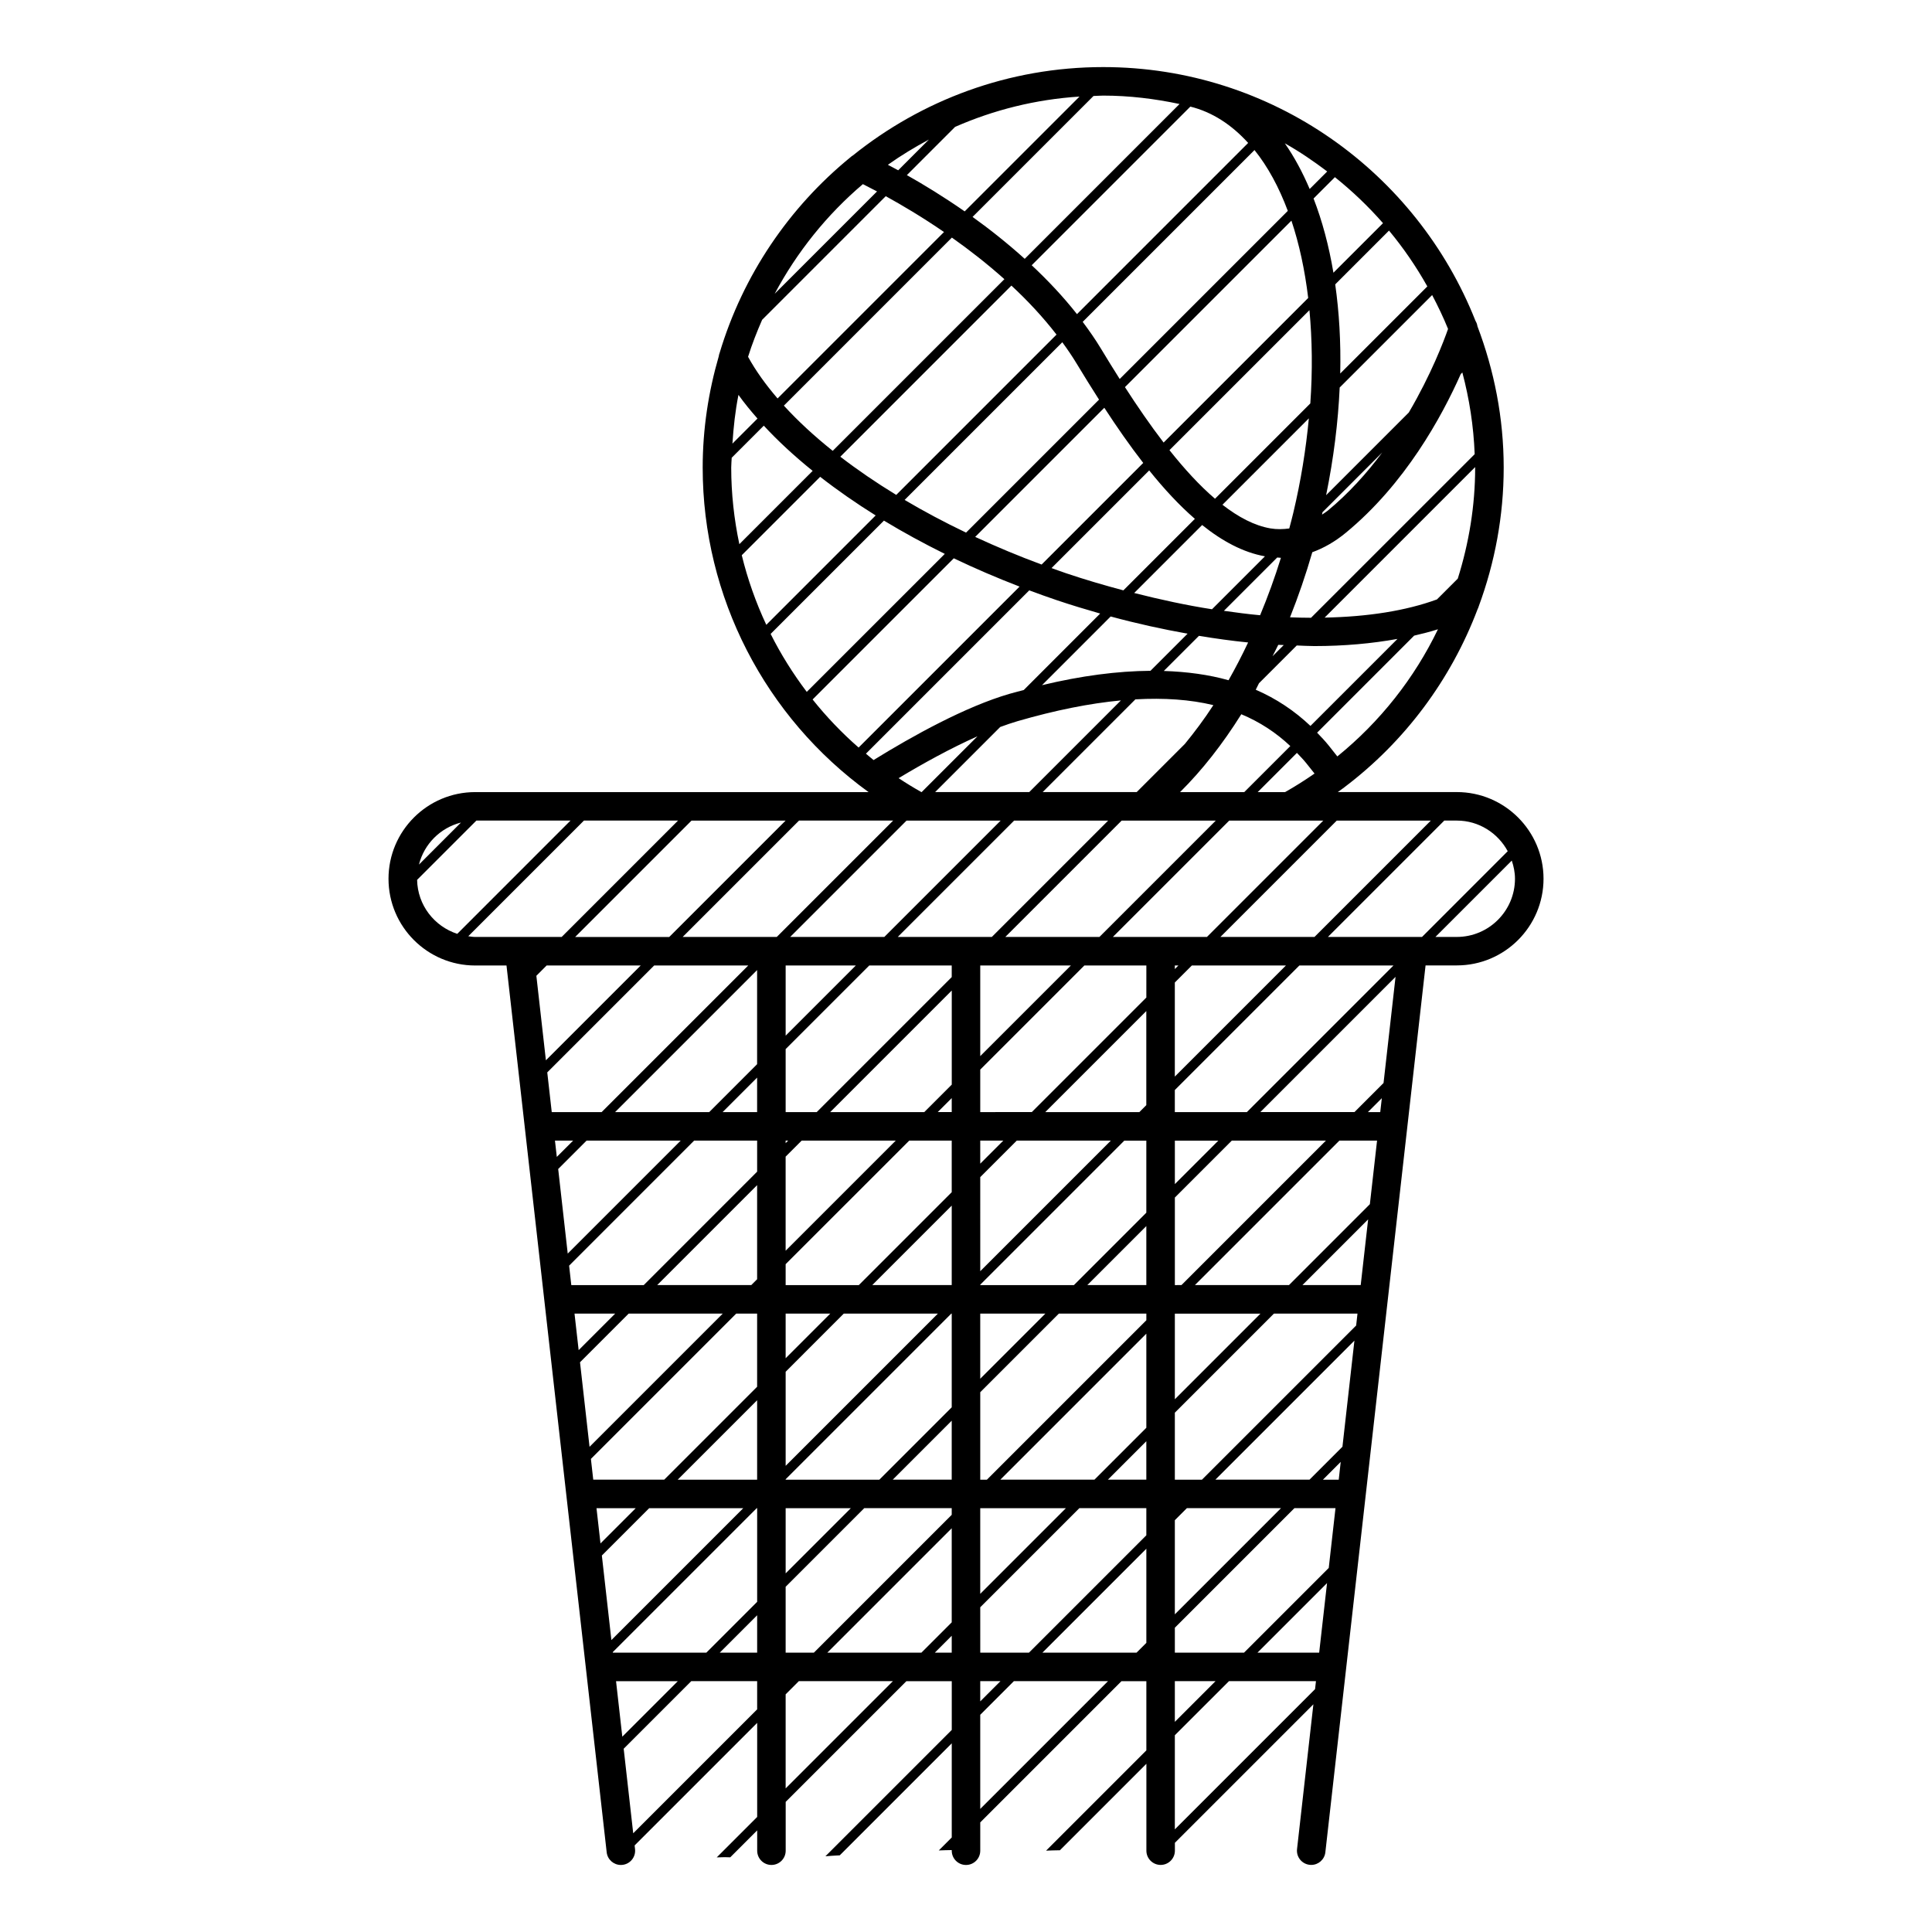 <?xml version="1.0" encoding="UTF-8"?>
<!-- The Best Svg Icon site in the world: iconSvg.co, Visit us! https://iconsvg.co -->
<svg fill="#000000" width="800px" height="800px" version="1.1" viewBox="144 144 512 512" xmlns="http://www.w3.org/2000/svg">
 <path d="m530.07 353.91h-31.547c0.508-0.359 1.004-0.715 1.496-1.082 0.039-0.023 0.09-0.031 0.117-0.059 0.039-0.031 0.059-0.082 0.102-0.109 16.125-12.168 28.289-28.598 35.336-47.207 0.125-0.258 0.238-0.504 0.309-0.781 4.281-11.594 6.613-23.996 6.613-36.754 0-13.199-2.535-25.789-6.961-37.465-0.07-0.52-0.258-0.996-0.523-1.438-15.559-39.32-53.875-67.238-98.652-67.238-25.086 0-48.133 8.797-66.32 23.406-0.242 0.156-0.48 0.301-0.68 0.508-16.254 13.266-28.48 31.242-34.648 51.828-0.125 0.297-0.191 0.598-0.238 0.922-2.719 9.371-4.254 19.242-4.254 29.477 0 34.309 16.582 66.176 43.961 85.996h-104.25c-12.672 0-22.973 10.305-22.973 22.973 0 12.672 10.305 22.98 22.973 22.98h8.297l26.551 235.01c0.215 1.93 1.855 3.356 3.75 3.356 0.141 0 0.289-0.012 0.43-0.023 2.074-0.23 3.566-2.109 3.332-4.176l-0.109-0.977 32.477-32.477v24.93l-10.715 10.715c0.715-0.012 1.414-0.055 2.133-0.055 0.484 0 0.961 0.031 1.445 0.039l7.141-7.141v5.387c0 2.086 1.691 3.777 3.777 3.777s3.777-1.691 3.777-3.777v-12.941l31.98-31.98h12.031v12.914l-33.484 33.484c1.266-0.102 2.523-0.191 3.797-0.246l29.684-29.684v24.945l-3.438 3.438c1.145-0.039 2.289-0.086 3.438-0.098v0.172c0 2.086 1.691 3.777 3.777 3.777s3.777-1.691 3.777-3.777v-7.508l37.418-37.418h6.602v18.332l-26.574 26.574c1.219-0.066 2.438-0.074 3.664-0.102l22.918-22.918v23.027c0 2.086 1.699 3.777 3.777 3.777 2.086 0 3.777-1.691 3.777-3.777v-2.086l36.703-36.703-4.332 38.363c-0.242 2.066 1.254 3.945 3.332 4.176 0.137 0.016 0.289 0.023 0.43 0.023 1.895 0 3.527-1.426 3.742-3.356l26.555-235.02h8.293c12.664 0 22.969-10.309 22.969-22.98-0.012-12.656-10.312-22.957-22.98-22.957zm13.492 15.668-22.715 22.723h-24.938l30.84-30.84h3.324c5.848 0 10.887 3.309 13.488 8.117zm-43.801 157.82-8.73 8.73h-24.945l36.848-36.848zm-0.457 4.016-0.527 4.719h-4.188zm-54.113 50.559h-24.945l27.547-27.547v24.945zm-41.414-12.031 26.262-26.262h17.75v7.188l-31.105 31.105h-12.906zm-96.52 19.59h16.367l-14.707 14.707zm-0.852-7.559-0.016-0.145 38.145-38.145h0.121v24.816l-13.473 13.477h-24.777zm-17.543-182.11h24.934l-25.129 25.129-2.527-22.398zm7.559-7.555 30.84-30.84h24.934l-30.84 30.84zm20.938 7.555h24.938l-38.859 38.855h-13.219l-1.188-10.523zm70.816-45.953c-2.066-1.16-4.074-2.394-6.035-3.688 6.359-3.828 13.75-7.918 20.902-11.098l-14.793 14.785zm20.891-17.25c1.57-0.578 3.117-1.113 4.609-1.547 10-2.902 19.094-4.715 27.379-5.496l-24.293 24.293h-24.945zm-66.82-98.102c1.047-3.359 2.332-6.613 3.727-9.809l32.758-32.758c4.172 2.297 9.559 5.465 15.441 9.496l-44.109 44.109c-3.152-3.672-5.809-7.367-7.816-11.039zm2.496 16.363-6.641 6.641c0.289-4.379 0.754-8.711 1.598-12.914 1.5 2.102 3.211 4.195 5.043 6.273zm91.621-85.586c6.949 0.004 13.688 0.836 20.227 2.227l-41.027 41.031c-4.586-4.137-9.285-7.856-13.824-11.109l32.047-32.047c0.859-0.02 1.711-0.102 2.578-0.102zm-36.711 30.684c-5.68-3.949-10.992-7.18-15.324-9.613l12.781-12.781c10.219-4.484 21.312-7.285 32.973-8.035zm-3.391 6.945c4.559 3.215 9.301 6.891 13.914 11.02l-45.492 45.492c-4.902-3.91-9.25-7.926-12.949-11.98zm15.773 12.719c4.273 3.965 8.34 8.309 11.957 12.988l-42.477 42.48c-5.336-3.25-10.293-6.637-14.82-10.121zm-35.973 60.914-28.984 28.984c-2.754-5.894-4.949-12.066-6.5-18.445l20.777-20.777c4.519 3.527 9.441 6.953 14.707 10.238zm2.195 1.371c5.09 3.082 10.488 6.027 16.125 8.816l-36.578 36.57c-3.652-4.828-6.867-9.961-9.578-15.359zm5.477-5.484 41.789-41.789c1.336 1.832 2.621 3.703 3.785 5.633 1.93 3.195 3.914 6.402 5.949 9.578l-35.242 35.242c-5.711-2.731-11.152-5.629-16.281-8.664zm101.55-76.602-44.551 44.551c-1.707-2.695-3.367-5.379-4.953-8.016-1.484-2.465-3.133-4.82-4.852-7.125l45.527-45.527c3.531 4.394 6.481 9.844 8.828 16.117zm-0.793-17.902c3.941 2.211 7.652 4.754 11.23 7.461l-4.644 4.644c-1.895-4.441-4.078-8.516-6.586-12.105zm43.258 49.191c-1.125 3.223-4.488 12.09-10.402 22.148l-21.91 21.91c2-9.809 3.18-19.375 3.594-28.535l24.504-24.504c1.535 2.922 2.969 5.898 4.215 8.98zm7.184 36.75c0 10.141-1.652 20.02-4.606 29.418l-5.516 5.512c-8.238 3.019-18.391 4.602-29.77 4.82l39.887-39.887c0 0.051 0.004 0.09 0.004 0.137zm-44.742 78.344c0.777 0.973 1.445 1.82 2.176 2.734-2.519 1.742-5.117 3.402-7.82 4.922h-7.246l10.398-10.398c0.848 0.891 1.711 1.762 2.492 2.742zm-42.402 100.02v19.086l-19.199 19.199h-24.812v-0.117l38.164-38.164h5.848zm0 76.09-13.754 13.754h-24.934l38.691-38.691v24.938zm7.559-30.25h22.691l-22.691 22.691zm-7.559 33.812v10.191h-10.191zm-42.25 10.195h-1.762v-23.184l20.828-20.828h23.191v1.758zm-53.332 0v-0.117l43.891-43.891h0.121v24.824l-19.191 19.191-24.82-0.004zm17.266 7.559-17.266 17.266v-17.266zm-17.266-36.164 15.402-15.406h24.934l-40.336 40.336zm-7.559 28.605h-21.051l21.051-21.051zm29.715-136.27h21.855v3.074l-35.785 35.785h-8.227v-16.703zm-22.156 18.598v-18.594h18.594zm128.48-134.43c-4.238-0.727-8.504-2.988-12.723-6.266l22.895-22.895c-0.77 8.148-2.098 16.539-4.133 25.074-0.328 1.379-0.695 2.742-1.055 4.106-1.637 0.211-3.289 0.27-4.984-0.02zm1.793 7.711c0.324 0.012 0.656 0.082 0.977 0.086-1.621 5.25-3.481 10.324-5.512 15.215-3.129-0.277-6.363-0.715-9.598-1.168zm11.996-11.996 15.836-15.836c-4.07 5.453-8.855 10.812-14.469 15.438-0.504 0.406-0.992 0.676-1.496 1.031 0.043-0.207 0.086-0.414 0.129-0.633zm-10.262 35.195-2.984 2.977c0.492-1.031 1.043-1.98 1.523-3.027 0.492 0.031 0.961 0.023 1.461 0.051zm-9.449-0.68c-1.633 3.465-3.371 6.805-5.184 10.004-5.25-1.473-11-2.258-17.164-2.453l9.316-9.309c4.402 0.727 8.762 1.332 13.031 1.758zm-9.211 16.605c-2.398 3.703-4.941 7.094-7.559 10.293l-12.75 12.746h-24.922l24.57-24.57c7.617-0.426 14.523 0.047 20.66 1.531zm7.406 2.414c4.902 2.047 9.211 4.871 12.988 8.434l-12.207 12.203h-17.008v-0.004c5.832-5.781 11.293-12.746 16.227-20.633zm-6.762 28.184-30.84 30.84h-24.945l30.84-30.84zm-18.41 46.898-30.348 30.348-13.664 0.004v-11.266l27.59-27.59h16.43l-0.004 8.504zm-44.012 47.586 9.672-9.672h24.934l-34.605 34.605zm-7.559 28.613h-21.059l21.059-21.059zm7.559-32.18v-6.106h6.106zm-7.559-17.375v3.707h-3.707zm-7.273 3.711h-24.938l32.219-32.219v24.938zm14.832-14.836v-24.023h24.027zm33.906-62.418-30.84 30.84h-24.93l30.844-30.84zm-93.039 77.254h-9.141l9.141-9.141zm7.562 7.559h0.672l-0.672 0.672zm4.238 0h24.938l-29.18 29.176v-24.934zm-11.797 36.73-1.547 1.551h-24.938l26.484-26.484zm40.305-36.73h11.266v13.664l-24.625 24.625h-19.387v-5.547zm-20.91 45.836-11.836 11.836v-11.836zm39.734 0h17.262l-17.262 17.266zm-7.559 28.383v15.629h-15.629zm35.941-35.941 15.633-15.633v15.633zm23.195 0v-23.195l15.086-15.086h24.945l-38.285 38.285-1.746 0.004zm0-26.762v-11.516h11.516zm-9.414-19.074h-24.934l26.781-26.781v24.934zm9.406-34.344 4.516-4.516h24.93l-29.449 29.449v-24.934zm0-3.566v-0.945h0.945zm12.074-8.504 30.84-30.84h24.93l-30.84 30.84zm-3.57 0h-24.93l30.84-30.84h24.93zm27.438-55.93c-4.238-4.012-9.059-7.231-14.504-9.594 0.309-0.543 0.559-1.152 0.855-1.707l10.016-10.016c1.57 0.055 3.168 0.156 4.695 0.156 7.898 0 15.246-0.676 21.996-1.895zm0.152-28.66c-1.832-0.012-3.684-0.039-5.57-0.121 2.207-5.547 4.188-11.309 5.906-17.25 3.043-1.102 6.004-2.793 8.871-5.148 15.738-12.965 25.426-30.723 30.469-42.066l0.422-0.422c1.848 6.957 2.984 14.191 3.269 21.652zm7.738-64.727c0.188-8.297-0.277-16.211-1.328-23.625l14.254-14.258c3.82 4.602 7.215 9.551 10.156 14.801zm-7.93 7.93-25.254 25.254c-4.106-3.512-8.156-7.945-12.07-12.879l37.094-37.094c0.727 7.773 0.848 16.055 0.23 24.719zm-38.875 10.363c-3.559-4.644-6.992-9.645-10.246-14.688l44.117-44.117c2.066 6.168 3.551 13.059 4.445 20.488zm-15.715-9.219c3.309 5.082 6.75 10.031 10.312 14.617l-26.93 26.93c-6.082-2.246-11.949-4.707-17.602-7.324zm11.895 16.605c3.898 4.856 7.941 9.227 12.105 12.836l-18.949 18.949c-5.039-1.344-10.098-2.82-15.18-4.535-1.301-0.438-2.574-0.918-3.859-1.371zm14.031 14.469c5.356 4.301 10.918 7.273 16.645 8.297l-14.031 14.027c-6.715-1.043-13.633-2.539-20.625-4.312zm-3.859 28.797-9.836 9.836c-8.727 0.066-18.293 1.301-28.746 3.809l18.199-18.203c6.891 1.875 13.691 3.359 20.383 4.559zm-71.605 49.531c0.016 0 0.023 0.012 0.039 0.012s0.023-0.012 0.035-0.012h22l-30.84 30.84h-24.945l30.84-30.84zm-42.477 64.555-12.695 12.699h-24.945l37.641-37.641zm-53.57 20.258h4.812l-4.324 4.316zm8.375 0h24.945l-29.938 29.938-2.527-22.414zm28.5 0h16.703v8.227l-30.051 30.059h-19.199l-0.578-5.148zm-31.695 45.836h10.785l-9.688 9.691zm14.355 0h24.938l-35.309 35.309-2.527-22.406zm28.504 0h5.535v19.391l-24.617 24.621h-18.812l-0.621-5.496zm-37.031 51.57h10.395l-9.34 9.34zm13.961 0h24.934l-34.949 34.953-2.527-22.406zm28.613 28.379v9.91h-9.91zm7.551 9.91v-17.461l20.828-20.832h23.184v1.762l-36.531 36.531zm44.012-32.969v24.934l-8.035 8.035h-24.934zm7.559-5.32h22.703l-22.703 22.703zm51.57 3.184 3.188-3.188h24.945l-28.133 28.133zm7.18-10.73h-7.18v-17.758l26.254-26.254h22.148l-0.352 3.148zm26.637-51.582 17.41-17.41-1.969 17.41zm-3.562 0h-24.934l38.285-38.285h9.984l-1.906 16.852zm20.906-45.836 3.691-3.691-0.418 3.691zm4.148-7.715-7.707 7.707h-24.945l35.832-35.832zm-36.227 7.715h-19.086v-5.848l33.004-33.004h24.938zm23.984-94.258c-0.777-0.977-1.492-1.891-2.324-2.934-0.957-1.195-1.996-2.273-3.039-3.359l25.715-25.719c2.176-0.504 4.301-1.043 6.312-1.684-6.25 12.965-15.324 24.492-26.664 33.695zm12.102-141.32-13.141 13.133c-1.195-7.117-2.961-13.719-5.266-19.668l5.656-5.656c4.598 3.684 8.871 7.758 12.75 12.191zm-35.738-21.262-45.367 45.367c-3.68-4.68-7.766-8.992-11.996-12.953l42.043-42.043c5.84 1.453 10.949 4.82 15.32 9.629zm-84.609-0.891-8.137 8.141c-0.973-0.527-1.895-1.023-2.731-1.457 3.457-2.465 7.106-4.664 10.867-6.684zm-17.496 11.809c0.961 0.48 2.258 1.145 3.754 1.934l-27.129 27.129c5.914-11.102 13.852-20.973 23.375-29.062zm-34.762 72.512 8.504-8.504c3.758 4.066 8.105 8.074 12.949 11.98l-19.426 19.426c-1.395-6.606-2.156-13.395-2.156-20.305-0.004-0.871 0.102-1.727 0.129-2.598zm21.441 64.059 37.414-37.414c5.586 2.68 11.426 5.184 17.434 7.5l-42.656 42.656c-4.457-3.894-8.535-8.16-12.191-12.742zm14.133 14.363 43.281-43.281c2.418 0.906 4.871 1.785 7.344 2.621 3.824 1.289 7.648 2.438 11.453 3.527l-20.262 20.27c-1.25 0.332-2.457 0.625-3.727 0.992-11.699 3.391-25.664 11.141-36.066 17.562-0.695-0.551-1.352-1.129-2.023-1.691zm7.215 17.73-30.844 30.84h-24.938l30.84-30.84zm-114.53 0.52-11.141 11.141c1.383-5.469 5.668-9.754 11.141-11.141zm-11.629 15.188 15.707-15.707h24.945l-30.012 30.016c-6.082-1.988-10.516-7.598-10.641-14.309zm15.387 15.133c-0.629 0-1.223-0.109-1.828-0.188l30.652-30.652h24.938l-30.84 30.84zm41.883 237.54-2.527-22.41 17.91-17.91h17.461v7.477zm40.395-11.898v-24.93l3.488-3.488h24.934zm39.539-35.977 4.473-4.473v4.473zm12.031 7.559h5.356l-5.356 5.356zm0 33.855v-24.945l8.914-8.914h24.945zm83.258-79.703h10.887l-1.789 15.84-22.453 22.453h-18.332v-6.606zm-31.688 45.848h10.777l-10.777 10.777zm0 39.273v-24.938l14.344-14.34h23.055l-0.242 2.125zm38.25-46.832h-16.348l18.434-18.434zm36.473-189.67h-5.664l20.234-20.234c0.508 1.527 0.848 3.125 0.848 4.812-0.004 8.504-6.918 15.422-15.418 15.422z"/>
</svg>